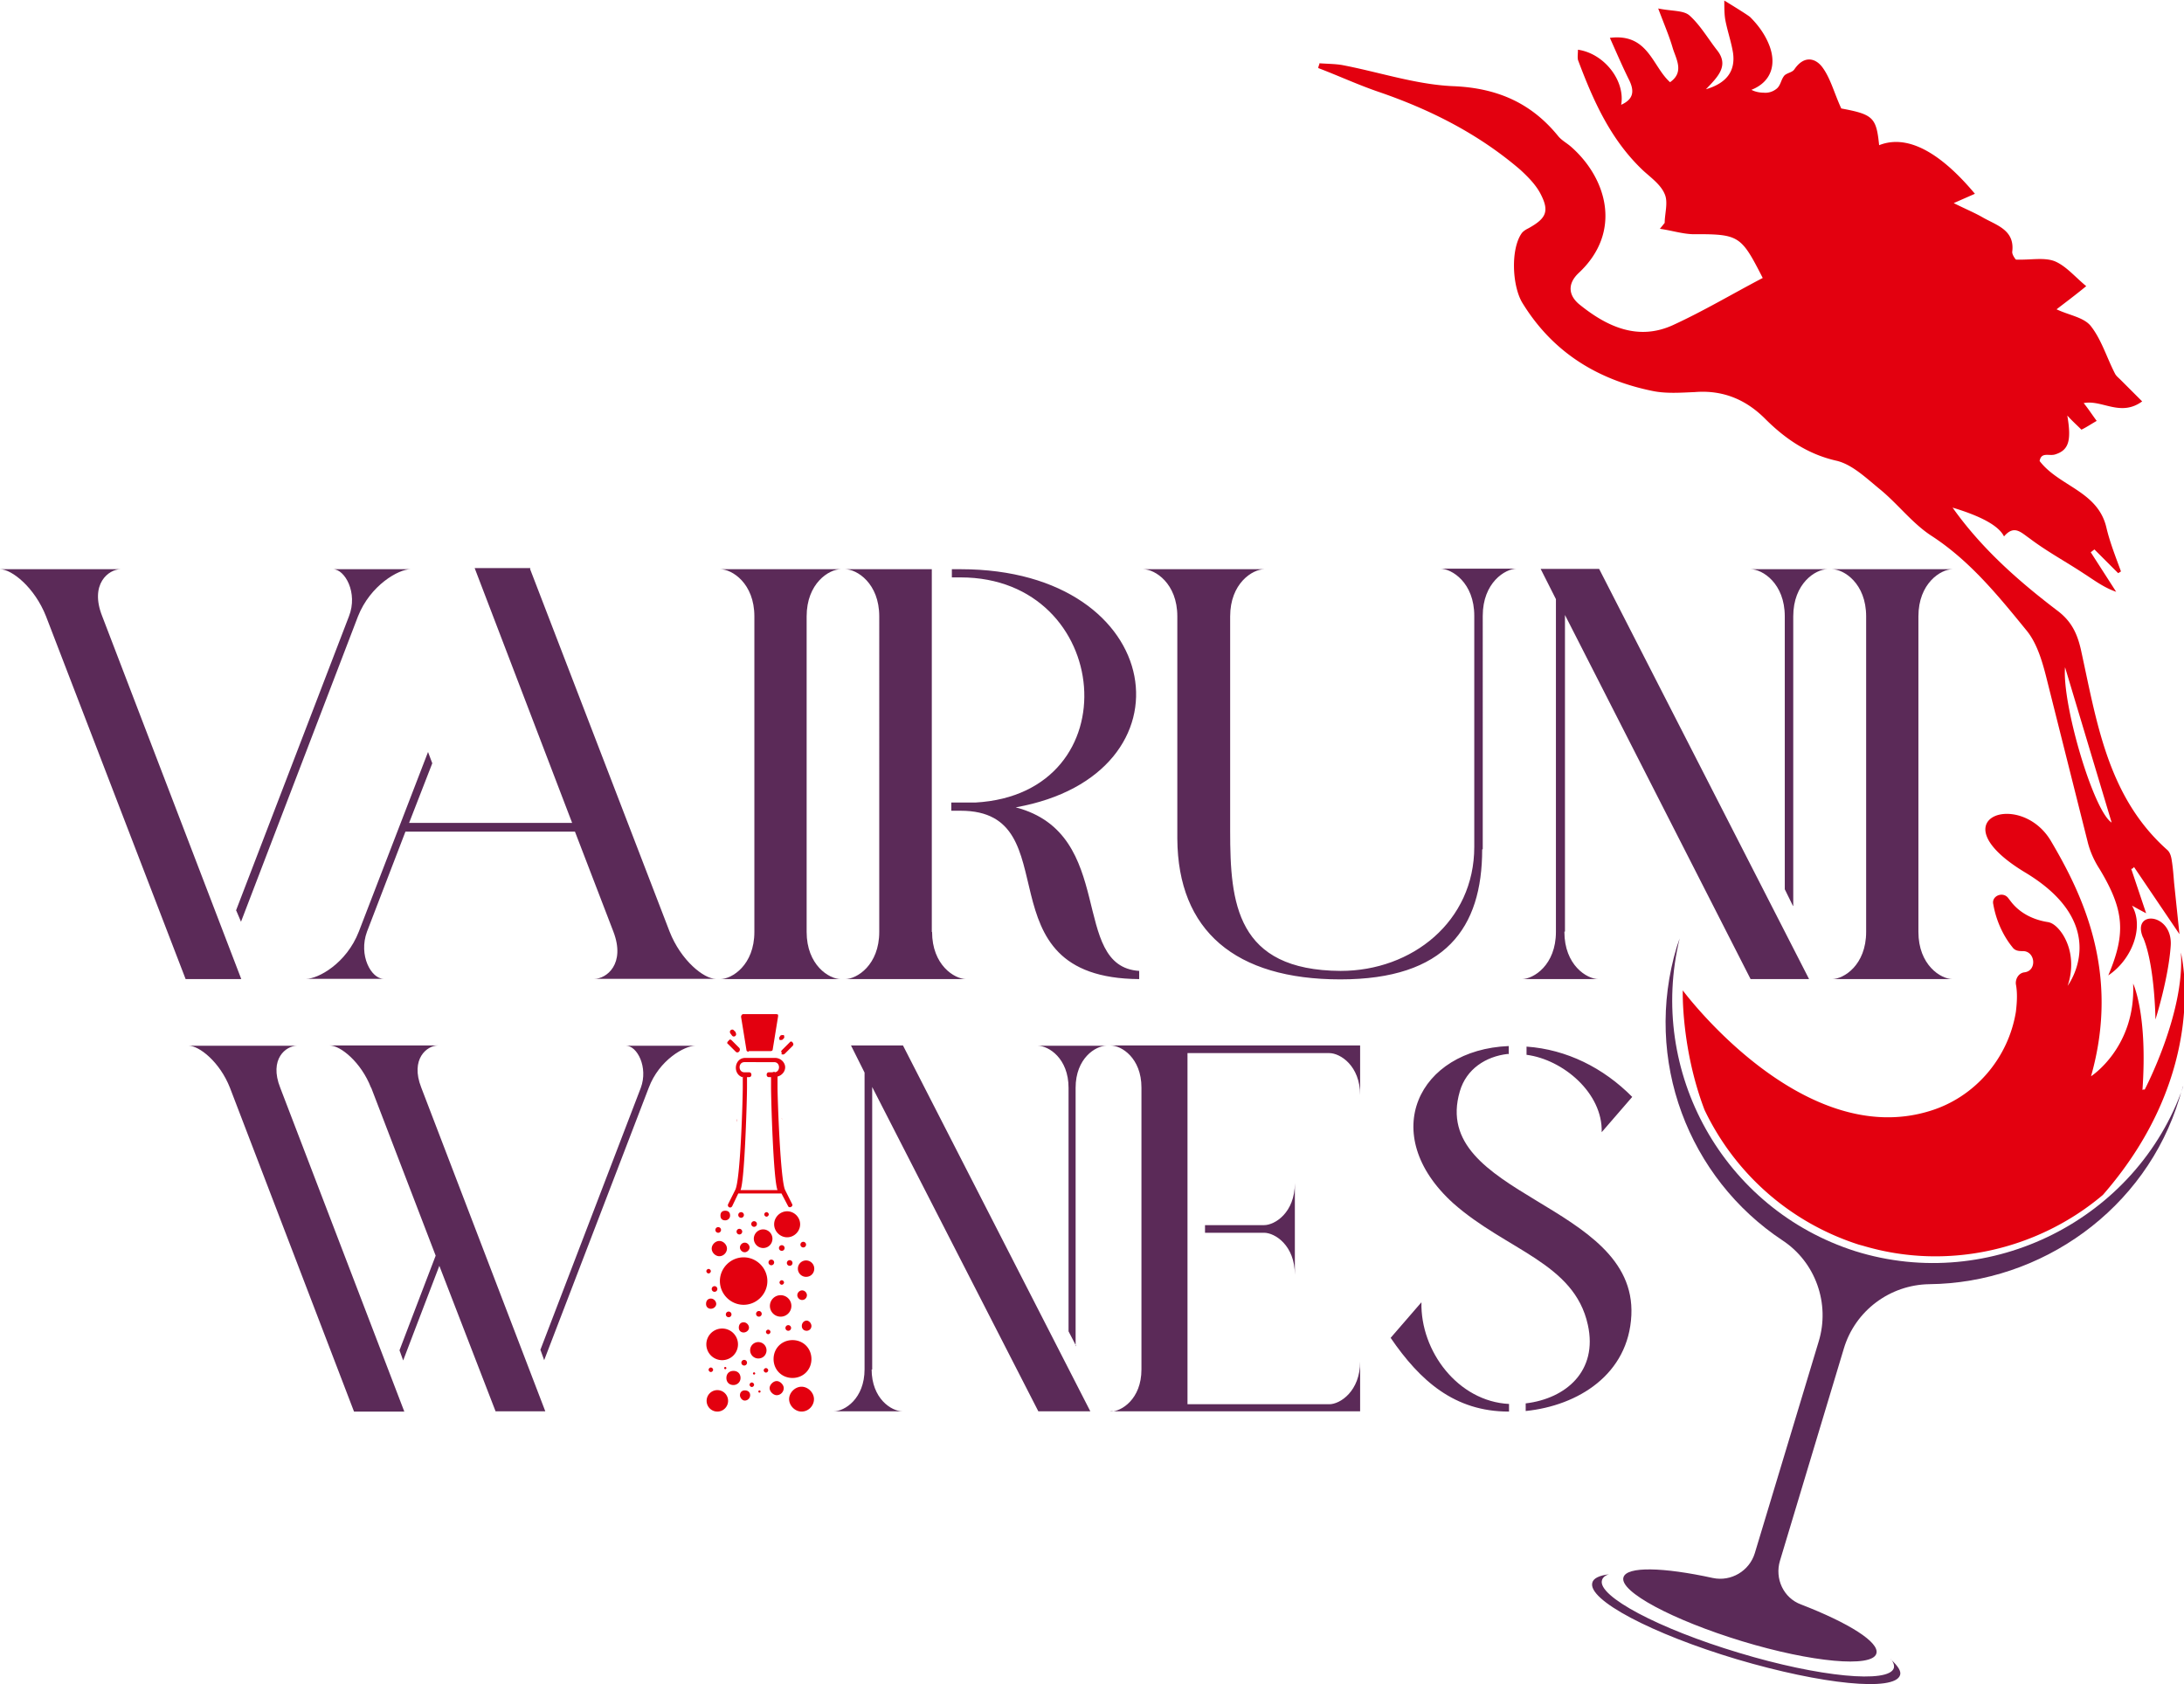 <svg xmlns="http://www.w3.org/2000/svg" xmlns:xlink="http://www.w3.org/1999/xlink" viewBox="0 0 773 596.2" xmlns:v="https://vecta.io/nano"><g fill-rule="evenodd"><g fill="#5b2a58"><path d="M772.7 384.7c-16.3 46.9-68.2 73.2-116.1 58.2C610 428 583 379.5 594.5 332.2c-.4 1-.6 1.9-1 2.9h0c-12.1 40.2 4.2 82 37.4 104 11.7 7.7 16.9 22.4 12.8 35.8l-22.6 74.9c-1.9 6.3-8.4 10.2-14.9 8.8-17.4-3.8-30.5-4.2-31.6-.2-1.5 5 17.4 15.1 42 22.6 24.7 7.5 46 9.4 47.5 4.4 1.3-4-9.8-10.9-26.6-17.4-6.3-2.3-9.4-9.2-7.5-15.5l22.6-75.1c4-13.4 16.3-22.6 30.3-22.8 39.5-.4 76.6-26.4 88.5-65.9.4-1.5.8-2.7 1.3-4.2h0v.2zM669.2 587.4c2.5 2.3 3.8 4.2 3.3 5.6-1.9 5.9-27.6 3.3-57.7-5.6-30.1-9-53.1-21.1-51.2-27.2.4-1.5 2.5-2.5 5.9-2.9-1.5.4-2.3 1.3-2.5 2.1-1.7 5.6 20.1 17.2 48.5 25.7 28.4 8.6 53.1 10.9 54.8 5.4.2-.8 0-1.9-1-3.1h0zM65.7 346.6L16.3 218.2C12.3 208 4.2 201.5 0 201.5h42.7c-4.2 0-11.1 5.2-6.5 16.7l49.2 128.4H65.7h0zm17.8-24.2l40-104.2c3.3-8.4-1.5-16.7-5.6-16.7h27.4c-4.2 0-14.2 5.6-18.6 16.7L85.3 326.3l-1.7-4h0zm104.1-121L237 329.8c4 10.2 12.1 16.7 16.3 16.7h-42.9c4.2 0 11.1-5.2 6.7-16.7l-13.6-35.4h-60l-13.6 35.4c-3.1 8.4 1.5 16.7 5.9 16.7h-27.4c4.2 0 14.2-5.4 18.6-16.7l24.5-63.6 1.5 4-8.2 21.1h57.7L168 201.1h19.7v.2z"/><use xlink:href="#B"/><path d="M345.2 284.1c55.6-3.1 48.7-79.7-5.2-79.7h-3.1v-2.9h3.1c73.4 0 84.1 72.8 19.5 84.3 36 9.4 18.8 56.3 43.7 57.9v2.9c-57.3-.4-23.8-59.6-63.2-59.6h-3.3v-2.9h8.6zm-15.3 45.8c0 11.7 7.9 16.7 12.1 16.7h-42.9c4.2 0 12.1-5 12.1-16.7V218.2c0-11.7-7.9-16.7-12.1-16.7h30.7v128.4zm194.9-29.3V218c0-11.7 7.9-16.7 12.1-16.7h-27.2c4.2 0 12.1 5 12.1 16.7v81.8c0 26.4-22 43.9-47.3 43.9-37-.2-39.1-24.1-39.1-49.4v-76.1c0-11.7 7.9-16.7 12.1-16.7h-42.9c4.2 0 12.1 5 12.1 16.7v78.7c.2 32.6 20.5 49.8 57.7 49.8s50.2-18.2 50.2-46h0zm28.9 29.3c0 11.7 7.9 16.7 12.1 16.7h-27.2c4.2 0 12.1-5 12.1-16.7V212.1l-5.4-10.7H566l74.3 145.2h-20.7l-65.7-128.9v112.1h-.2zm81-9.2V218.2c0-11.7 7.9-16.7 12.1-16.7h-27.2c4.2 0 12.1 5 12.1 16.7v96.6l2.9 5.9z"/><use xlink:href="#B" x="393.5"/><path d="M534 499.7c-19.2 0-31.4-10.9-41.8-26.1l10.9-12.6c-.4 17.4 13 35.1 31 36v2.5h0v.2zm-408.7 0L81.4 385.1c-3.6-9.2-10.9-14.9-14.6-14.9h38.3c-3.8 0-10 4.6-5.9 14.9l43.9 114.6h-17.8zm6.1-114.6l22.8 59.4-8.8 23-4 10.5 1.3 3.6 4-10.5 8.8-23 19.9 51.5H193L149.1 385c-4-10.2 2.1-14.9 5.9-14.9h-38.3c3.8 0 11.1 5.9 14.6 14.9h0l.2.2zm59.8 92.9l35.6-92.9c2.7-7.3-1.3-14.9-5.2-14.9h24.5c-3.8 0-12.8 5-16.5 14.9l-37 96.4-1.3-3.6h0zm117.3 6.7c0 10.5 7.1 14.9 10.9 14.9h-24.3c3.8 0 10.9-4.4 10.9-14.9v-105l-4.8-9.6h18.4l66.3 129.5h-18.4l-58.8-114.8v100h-.2zm72.2-8.2v-91.4c0-10.5 7.1-14.9 10.9-14.9h-24.3c3.8 0 10.9 4.4 10.9 14.9v86.2l2.7 5.2h-.2zm12.4 23.2c3.8 0 10.9-4.4 10.9-14.9V385c0-10.5-7.1-14.9-10.9-14.9h88.3v17.6c0-10.5-7.1-14.9-10.9-14.9h-50.2v124.3h50.2c3.8 0 10.9-4.6 10.9-15.1v17.6h-88.3zm65.2-80.9c0 10.5-7.1 14.9-10.9 14.9h-20.9v2.7h20.9c3.8 0 10.9 4.4 10.9 14.9v-32.4h0zm119.5-30.6l-10.9 12.6c.4-13.8-13.6-25.7-26.6-27.4v-2.9c14.2 1 27.2 7.5 37.4 17.8h0zm-43.8-15v-2.9c-32 1.3-46.6 31.2-19.7 55.6 18.8 16.7 42.9 21.1 47.7 43.1 3.6 16.3-7.7 26.1-22 27.8v2.7c18.6-1.9 36.4-13 37.4-33.9 1.9-40-71.7-42-60.7-79.3 2.3-7.9 9.2-12.3 16.9-13.2h.2z"/></g><path d="M276.5 373c.4.4.8.4 1.3 0l2.7-2.7c.4-.4.4-.8 0-1.3a.57.57 0 0 0-1 0l-2.7 2.7c-.4.4-.4.8 0 1h0l-.2.2zm-5.2 57.7c.4 0 .8-.4.8-.8s-.4-.8-.8-.8-.8.4-.8.8.4.8.8.8h0zm5.4 12.1a1 1 0 1 0 0-2 1 1 0 1 0 0 2h0zm-15-5.8a1 1 0 1 0 0-2 1 1 0 1 0 0 2h0zm7.1 56c.2 0 .4-.2.4-.4s-.2-.4-.4-.4-.4.2-.4.4.2.4.4.4h0zm-14.9 6.7a3.8 3.8 0 1 0 0-7.6 3.8 3.8 0 1 0 0 7.6h0zm9.7-3.9c1 0 1.9-.8 1.9-1.9s-.8-1.7-1.9-1.7-1.7.8-1.7 1.7.8 1.9 1.7 1.9h0zm2.5-4.8c.4 0 .8-.4.8-.8s-.4-.8-.8-.8-.8.4-.8.8.4.8.8.8h0zm-6.5-.7c1.3 0 2.5-1 2.5-2.5s-1-2.5-2.5-2.5-2.5 1-2.5 2.5 1 2.5 2.5 2.5h0zm-2.9-5.6c.2 0 .4-.2.4-.4s-.2-.4-.4-.4-.4.2-.4.4.2.4.4.4h0zm-5.1 1c.4 0 .8-.4.8-.8s-.4-.8-.8-.8-.8.4-.8.8.4.8.8.8h0zm15.3.9c.2 0 .4-.2.4-.4s-.2-.4-.4-.4-.4.2-.4.4.2.4.4.4h0zm-3.5-3.2a1 1 0 1 0 0-2 1 1 0 1 0 0 2h0zm7.7 2.5c.4 0 .8-.4.8-.8s-.4-.8-.8-.8-.8.4-.8.8.4.8.8.8h0zm-2.7-5c1.7 0 2.9-1.3 2.9-2.9s-1.3-2.9-2.9-2.9-2.9 1.3-2.9 2.9 1.3 2.9 2.9 2.9h0zm-12.8.6a5.6 5.6 0 1 0 0-11.2 5.6 5.6 0 1 0 0 11.2h0zm23.9-33.4a1 1 0 1 0 0-2 1 1 0 1 0 0 2h0zm-27.9 15.2c1 0 1.9-.8 1.9-1.7s-.8-1.9-1.9-1.9-1.7.8-1.7 1.9.8 1.7 1.7 1.7h0zm1.3-6a1 1 0 1 0 0-2 1 1 0 1 0 0 2h0zm9.4-26.2a1 1 0 1 0 0-2 1 1 0 1 0 0 2h0zm16.3 6.9c2.5 0 4.6-2.1 4.6-4.6s-2.1-4.6-4.6-4.6-4.6 2.1-4.6 4.6 2.1 4.6 4.6 4.6h0zm6.7 14c1.7 0 2.9-1.3 2.9-2.9s-1.3-2.9-2.9-2.9-2.9 1.3-2.9 2.9 1.3 2.9 2.9 2.9h0zm-15.2-10.2c1.9 0 3.3-1.5 3.3-3.3a3.33 3.33 0 0 0-3.3-3.3 3.33 3.33 0 0 0-3.3 3.3 3.33 3.33 0 0 0 3.3 3.3h0zm-13.4-9.8c.8 0 1.7-.6 1.7-1.7s-.6-1.7-1.7-1.7-1.7.6-1.7 1.7.6 1.7 1.7 1.7h0zm-2.5 4.4a1 1 0 1 0 0-2 1 1 0 1 0 0 2h0zm12.7-2.1a1 1 0 1 0 0-2 1 1 0 1 0 0 2h0zm17.4 7.3a1 1 0 1 0 0-2 1 1 0 1 0 0 2h0zm-11.3 6.3a1 1 0 1 0 0-2 1 1 0 1 0 0 2h0zm-9.4-4.6c.8 0 1.7-.8 1.7-1.7s-.8-1.7-1.7-1.7-1.7.8-1.7 1.7.8 1.7 1.7 1.7h0zm-9 1.4c1.5 0 2.7-1.3 2.7-2.7s-1.3-2.7-2.7-2.7-2.7 1.3-2.7 2.7 1.3 2.7 2.7 2.7h0zm-3.8 6.1c.4 0 .8-.4.8-.8s-.4-.8-.8-.8-.8.4-.8.8.4.8.8.8h0zm12.4 11.1c4.6 0 8.4-3.8 8.4-8.4s-3.8-8.4-8.4-8.4-8.4 3.8-8.4 8.4 3.8 8.4 8.4 8.4h0zm13.1 4.2a3.8 3.8 0 1 0 0-7.6 3.8 3.8 0 1 0 0 7.6h0zm7.6-5.9c1 0 1.7-.8 1.7-1.7s-.8-1.7-1.7-1.7-1.7.8-1.7 1.7.8 1.7 1.7 1.7h0zm-7.2-5.4c.4 0 .8-.4.8-.8s-.4-.8-.8-.8-.8.4-.8.8.4.8.8.8h0zm2.3 16.3a1 1 0 1 0 0-2 1 1 0 1 0 0 2h0zm-10.4-5a1 1 0 1 0 0-2 1 1 0 1 0 0 2h0zm-10.7.2a1 1 0 1 0 0-2 1 1 0 1 0 0 2h0zm14 6c.4 0 .8-.4.8-.8s-.4-.8-.8-.8-.8.4-.8.8.4.8.8.8h0zm13.6-1.2c1 0 1.7-.8 1.7-1.7s-.8-1.9-1.7-1.9-1.7.8-1.7 1.9.8 1.7 1.7 1.7h0zm-22.3.6c1 0 1.9-.8 1.9-1.7s-.8-1.9-1.9-1.9-1.7.8-1.7 1.9.8 1.7 1.7 1.7h0zm11.7 22.2c1.5 0 2.5-1.3 2.5-2.5s-1.3-2.5-2.5-2.5-2.5 1.3-2.5 2.5 1.3 2.5 2.5 2.5h0zm5.6-6.1c3.8 0 6.7-2.9 6.7-6.7s-2.9-6.7-6.7-6.7-6.7 2.9-6.7 6.7 2.9 6.7 6.7 6.7h0zm3.2 11.9c2.5 0 4.4-2.1 4.4-4.4s-2.1-4.4-4.4-4.4-4.4 2.1-4.4 4.4 2.1 4.4 4.4 4.4h0zm-23.3-134.3l-.6-.6c-.6-.8-1.9 0-1.3 1l.6.8c.6.8 1.9 0 1.3-1h0v-.2zm-2.7 3.2c-.4.4-.4.8 0 1l2.7 2.7c.8.8 1.9-.4 1.3-1.3l-2.7-2.7c-.4-.4-.8-.4-1 0h0l-.2.2zm7.3 3.5h7.7c.4 0 .8-.2.8-.6l1.9-11.7v-.6s-.4-.2-.6-.2h-11.7c-.4 0-.8.4-.8 1l1.9 11.7c0 .4.4.6.8.6h0v-.2zm-2.1 9v3.8c0 3.8-.8 33.1-2.7 36.4l-2.5 5c-.4 1 1 1.7 1.5.6l2.1-4.4h15.3l2.3 4.4c.4 1 1.9.2 1.5-.6l-2.5-5c-1.7-3.3-2.7-32.6-2.7-36.4v-3.8c1.5-.4 2.7-1.7 2.7-3.3s-1.5-3.3-3.6-3.3h-10.5c-4 0-4.6 5.9-.8 6.9h0v-.2zm-.8 40.2c1.5-3.3 2.3-32.6 2.3-36.4v-3.6h.8c1 0 1-1.7 0-1.7h-2.1.4c-2.3 0-2.3-3.6 0-3.6H274c2.3 0 2.3 3.6 0 3.6h.4c-.2-.2-.6-.2-1 0h.4-1.7c-1 0-1 1.7 0 1.7h.8v3.6c0 3.8.8 32.8 2.3 36.4h-13.6.4zm-1.2-24.1c-.2-.4 0-.8 0-1-.2.2-.2.8 0 1h0zm16.1-1s-.4-.2-.6-.2c.2 0 .4 0 .6.2h0zm-.5-29.9l-.6.8c-.2.4 0 .8 0 1 .4.2.8 0 1 0l.6-.6c.2-.4 0-.8 0-1-.4-.2-.8 0-1 0v-.2zm454.4-130.1l16.5 55c-6.5-4.2-17.6-42-16.5-55h0zm27.6 95.6c4.2 9.8 4.4 29.1 4.4 29.1s4.6-14.4 5.4-26.1-14-12.8-9.8-2.9h0zm-.2 54.1c1.9-27-3.3-37.7-3.3-37.7 1 22.6-14.9 32.8-14.9 32.8 10.5-37-3.3-64.8-14.2-83.3-10.9-18.4-40.6-7.9-9.2 11.1 31.4 18.8 15.1 40.2 15.1 40.2s3.8-9.4-1.7-18.2c-1.9-2.9-3.8-4.2-5.4-4.4-5-.8-9.8-3.1-13-7.3l-1-1.3c-1.9-2.3-5.9-.6-5.2 2.3 1.3 7.5 4.8 12.8 6.7 15.1 1 1.5 2.5 1.5 4 1.5 4.2.2 4.8 6.9.4 7.5-2.1.2-3.3 2.3-3.1 4.2.6 3.1.4 6.5 0 9.8-2.7 16.5-14.6 30.3-30.5 35.1-45.4 14-87.4-42.7-87.4-42.7s-.6 20.5 7.7 42.3c10.5 22 29.7 39.7 54.6 47.7l1.5.4c30.1 9 62.1 1.3 84.9-18 38.3-43.9 27.6-85.8 27.6-85.8 1.5 21.3-12.8 48.5-12.8 48.5h-.6zm-4-78.2c.4-.2.8-.4 1-.8l16.1 23.8-1.9-18.2c-.2-2.5-.4-5.2-.8-7.7-.2-1.5-.6-3.1-1.7-4-21.1-18.8-24.9-45.4-30.5-70.9-1.3-5.6-3.3-10-8.4-13.8-13.8-10.5-26.8-22-37-36.4 10.3 3.1 16.4 6.5 18.2 10.2 3.6-4.2 5.9-1.5 9.2.8 6.1 4.6 12.8 8.2 19 12.3 3.6 2.3 7.1 5 11.5 6.5l-9-14 1.3-1 8.4 8.4c.4-.2.6-.4 1-.6-1.9-5.2-4-10.5-5.2-15.7-3.1-12.8-16.7-14.4-23.6-23.4.6-3.3 3.3-1.7 5.4-2.3 5-1.5 5.9-5 4.4-13.8 1.9 2.1 3.3 3.3 5 5 1.7-.8 3.3-1.9 5.4-3.1-1.7-2.3-2.9-4.2-4.6-6.3 6.5-1.3 13 5 20.7-.6l-7.7-7.7c-.6-.6-1.5-1.3-1.9-2.1-2.9-5.6-4.8-12.1-8.6-16.9-2.5-3.1-7.7-3.8-12.1-5.9 2.7-2.1 6.1-4.6 10.5-8.2-4-3.3-7.1-7.1-11.1-8.8-3.8-1.5-8.6-.4-13.8-.6 0 0-1.3-1.5-1.3-2.7 1-7.7-5.4-9.4-10.2-12.1-2.9-1.7-6.3-3.1-10.5-5.2l7.5-3.3c-8.2-9.8-21.3-22.2-33.9-17.2-1-9.8-2.1-10.9-13.4-13-2.5-5.4-3.8-10.7-6.7-14.6-2.3-3.1-6.3-4.4-9.8.6-.8 1.3-2.5 1.3-3.6 2.3-1.3 1.5-1.3 3.6-2.9 4.8-1.3 1-2.9 1.5-4.6 1.3-1.5 0-3.1-.4-4.2-1 7.3-2.9 9-9.4 6.1-16.3-1.5-3.6-3.8-6.7-6.5-9.4-.8-.8-9.2-5.9-9.2-5.9 0 2.7 0 5 .4 7.1.8 4 2.1 7.7 2.7 11.5q1.3 9.6-9.6 12.8c4.2-4.4 8.4-8.4 3.8-14-3.1-4-5.9-8.8-9.6-12.1-2.1-1.9-6.3-1.5-11.1-2.5 2.3 6.1 4 10 5.2 14.2 1.3 4 4 8.4-1 11.9-6.3-5.6-7.7-17.4-21.3-15.7 2.5 5.6 4.6 10.5 6.9 15.1 1.9 4 1.3 6.7-2.9 8.6 1.5-8.6-6.1-18.2-15.3-19.5 0 1.3-.2 2.5 0 3.6 5.4 14.4 11.5 28.2 23 39.1 2.7 2.5 6.3 5 7.7 8.4 1.3 2.9 0 6.9 0 10.2l-1.7 2.1c4.4.6 8.8 2.1 13 1.9 15.1 0 15.9.8 23.4 15.5-10.7 5.6-20.9 11.7-31.8 16.7-12.3 5.6-23.2.6-32.8-7.1-4-3.1-4.8-7.3-.6-11.3 15.7-14.6 10-33.7-2.7-44.8-1.5-1.3-3.1-2.1-4.4-3.6-9.6-11.9-21.8-17.2-37.4-17.8-13.2-.6-26.1-5-39.3-7.5-2.5-.4-5.2-.4-7.9-.6 0 .6-.4 1-.4 1.7 7.1 2.7 14 5.9 21.3 8.4 18.4 6.3 35.4 14.9 50.2 27.6 2.7 2.5 5.4 5.2 7.1 8.4 3.3 6.3 2.1 8.8-4.2 12.3-.8.4-1.9 1-2.5 1.9-3.8 5.6-3.3 18.2.2 24.3 10.7 17.6 26.6 27.4 46.2 31.4 4.8 1 10 .6 14.9.4 9.8-.8 18 2.5 24.9 9.4 7.1 7.1 15.1 12.6 25.3 14.9 5.6 1.3 10.7 6.3 15.5 10.2 6.3 5.2 11.3 11.9 18 16.3 13.6 8.8 23.6 21.1 33.7 33.5 4 4.8 5.9 11.9 7.5 18.4l14.2 56.5c.8 3.3 2.3 6.7 4.2 9.6 8.8 14.6 9.4 22.8 3.1 37.7 8.4-5.6 12.8-17.2 8.4-24.7 1.5.8 2.3 1.3 5 2.7l-5.4-16.1.2.8z" fill="#e3000f"/></g><defs ><path id="B" d="M285.5 218.2v111.7c0 11.7 7.9 16.7 12.1 16.7h-42.7c4.2 0 12.1-5 12.1-16.7V218.2c0-11.7-7.9-16.7-12.1-16.7h42.7c-4.2 0-12.1 5-12.1 16.7z"/></defs></svg>